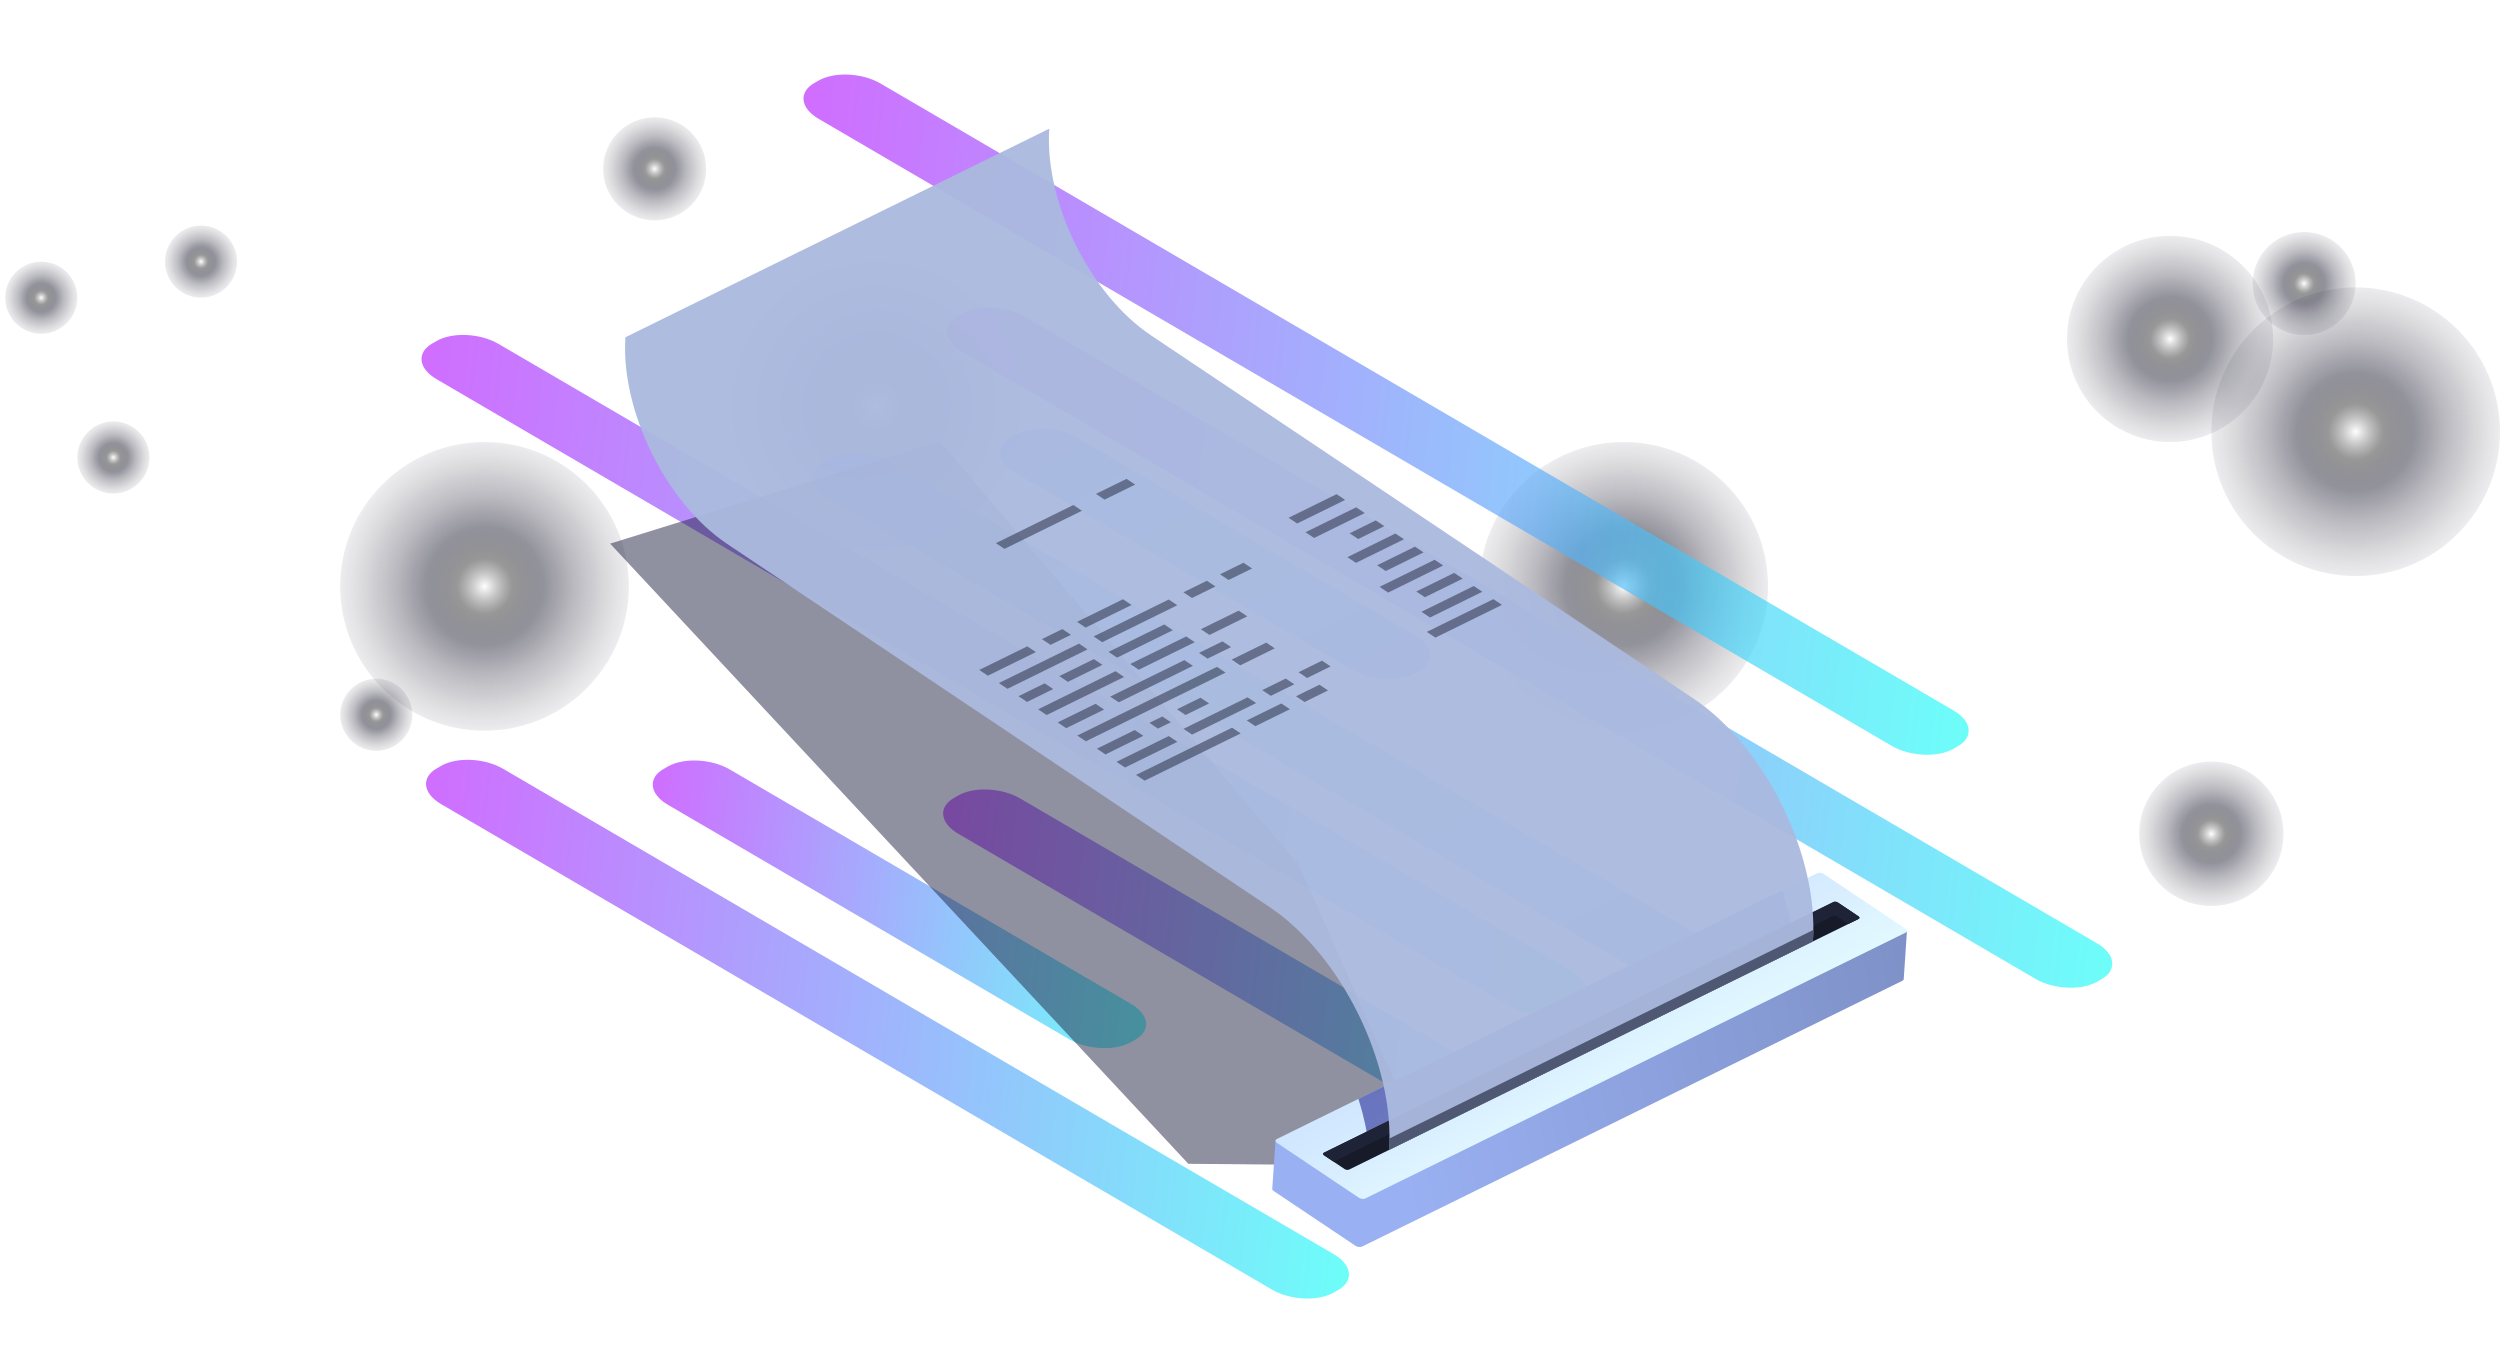 <svg width="384" height="208" viewBox="0 0 384 208" fill="none" xmlns="http://www.w3.org/2000/svg">
<path style="mix-blend-mode:color-dodge" d="M345.996 43.549C345.996 39.176 349.541 35.632 353.913 35.632C358.286 35.632 361.831 39.176 361.831 43.549C361.831 47.922 358.286 51.467 353.913 51.467C349.541 51.467 345.996 47.922 345.996 43.549Z" fill="url(#paint0_radial_2292_989)" fill-opacity="0.8"/>
<path style="mix-blend-mode:color-dodge" d="M92.635 25.933C92.635 21.56 96.18 18.015 100.553 18.015C104.925 18.015 108.47 21.56 108.47 25.933C108.47 30.306 104.925 33.851 100.553 33.851C96.18 33.851 92.635 30.306 92.635 25.933Z" fill="url(#paint1_radial_2292_989)" fill-opacity="0.8"/>
<path style="mix-blend-mode:color-dodge" d="M0.792 45.727C0.792 42.666 3.273 40.185 6.334 40.185C9.395 40.185 11.876 42.666 11.876 45.727C11.876 48.788 9.395 51.269 6.334 51.269C3.273 51.269 0.792 48.788 0.792 45.727Z" fill="url(#paint2_radial_2292_989)" fill-opacity="0.8"/>
<path style="mix-blend-mode:color-dodge" d="M11.876 70.271C11.876 67.21 14.358 64.729 17.419 64.729C20.48 64.729 22.961 67.21 22.961 70.271C22.961 73.332 20.48 75.814 17.419 75.814C14.358 75.814 11.876 73.332 11.876 70.271Z" fill="url(#paint3_radial_2292_989)" fill-opacity="0.8"/>
<path style="mix-blend-mode:color-dodge" d="M25.336 40.184C25.336 37.124 27.817 34.642 30.878 34.642C33.939 34.642 36.421 37.124 36.421 40.184C36.421 43.245 33.939 45.727 30.878 45.727C27.817 45.727 25.336 43.245 25.336 40.184Z" fill="url(#paint4_radial_2292_989)" fill-opacity="0.8"/>
<path style="mix-blend-mode:color-dodge" d="M52.256 109.784C52.256 106.723 54.737 104.242 57.798 104.242C60.859 104.242 63.34 106.723 63.34 109.784C63.34 112.845 60.859 115.327 57.798 115.327C54.737 115.327 52.256 112.845 52.256 109.784Z" fill="url(#paint5_radial_2292_989)" fill-opacity="0.8"/>
<path style="mix-blend-mode:color-dodge" d="M339.662 66.312C339.662 54.069 349.587 44.143 361.831 44.143C374.075 44.143 384 54.069 384 66.312C384 78.556 374.075 88.481 361.831 88.481C349.587 88.481 339.662 78.556 339.662 66.312Z" fill="url(#paint6_radial_2292_989)" fill-opacity="0.8"/>
<path style="mix-blend-mode:color-dodge" d="M227.233 90.065C227.233 77.821 237.159 67.896 249.402 67.896C261.646 67.896 271.571 77.821 271.571 90.065C271.571 102.309 261.646 112.234 249.402 112.234C237.159 112.234 227.233 102.309 227.233 90.065Z" fill="url(#paint7_radial_2292_989)" fill-opacity="0.8"/>
<path style="mix-blend-mode:color-dodge" d="M112.443 62.354C112.443 50.11 122.369 40.185 134.612 40.185C146.856 40.185 156.781 50.11 156.781 62.354C156.781 74.597 146.856 84.523 134.612 84.523C122.369 84.523 112.443 74.597 112.443 62.354Z" fill="url(#paint8_radial_2292_989)" fill-opacity="0.8"/>
<path style="mix-blend-mode:color-dodge" d="M52.256 90.065C52.256 77.821 62.181 67.896 74.425 67.896C86.668 67.896 96.594 77.821 96.594 90.065C96.594 102.309 86.668 112.234 74.425 112.234C62.181 112.234 52.256 102.309 52.256 90.065Z" fill="url(#paint9_radial_2292_989)" fill-opacity="0.8"/>
<path style="mix-blend-mode:color-dodge" d="M317.493 52.061C317.493 43.316 324.583 36.226 333.328 36.226C342.073 36.226 349.163 43.316 349.163 52.061C349.163 60.806 342.073 67.896 333.328 67.896C324.583 67.896 317.493 60.806 317.493 52.061Z" fill="url(#paint10_radial_2292_989)" fill-opacity="0.8"/>
<path style="mix-blend-mode:color-dodge" d="M328.578 128.069C328.578 121.947 333.54 116.984 339.662 116.984C345.784 116.984 350.747 121.947 350.747 128.069C350.747 134.191 345.784 139.154 339.662 139.154C333.54 139.154 328.578 134.191 328.578 128.069Z" fill="url(#paint11_radial_2292_989)" fill-opacity="0.8"/>
<path opacity="0.66" d="M67.758 117.64L67.095 118.018C64.653 119.412 64.944 121.874 67.751 123.511L195.38 198.084C198.187 199.721 202.442 199.923 204.884 198.53L205.546 198.151C207.988 196.758 207.697 194.296 204.89 192.659L77.261 118.079C74.454 116.442 70.199 116.24 67.758 117.633V117.64Z" fill="url(#paint12_linear_2292_989)"/>
<path opacity="0.66" d="M102.582 117.737L101.919 118.116C99.477 119.509 99.768 121.971 102.575 123.608L164.222 159.626C167.029 161.263 171.284 161.466 173.726 160.073L174.388 159.694C176.83 158.301 176.539 155.839 173.732 154.202L112.085 118.184C109.278 116.547 105.024 116.344 102.582 117.737Z" fill="url(#paint13_linear_2292_989)"/>
<path opacity="0.66" d="M147.185 122.188L146.522 122.567C144.08 123.96 144.371 126.422 147.178 128.059L227.054 174.731C229.861 176.368 234.115 176.57 236.557 175.177L237.22 174.798C239.662 173.405 239.371 170.943 236.564 169.306L156.688 122.635C153.881 120.998 149.626 120.795 147.185 122.188Z" fill="url(#paint14_linear_2292_989)"/>
<path opacity="0.66" d="M67.066 52.374L66.403 52.753C63.961 54.147 64.252 56.609 67.059 58.245L231.89 154.558C234.697 156.195 238.952 156.398 241.394 155.004L242.056 154.625C244.498 153.232 244.207 150.77 241.4 149.133L76.569 52.821C73.762 51.184 69.507 50.981 67.066 52.374Z" fill="url(#paint15_linear_2292_989)"/>
<path opacity="0.66" d="M147.798 48.156L147.135 48.535C144.693 49.928 144.984 52.39 147.791 54.027L312.622 150.339C315.429 151.976 319.684 152.179 322.126 150.786L322.789 150.407C325.23 149.013 324.94 146.551 322.132 144.915L157.308 48.602C154.501 46.965 150.246 46.763 147.805 48.156H147.798Z" fill="url(#paint16_linear_2292_989)"/>
<path opacity="0.66" d="M125.738 12.377L125.076 12.755C122.634 14.149 122.925 16.611 125.732 18.248L290.563 114.56C293.37 116.197 297.624 116.4 300.066 115.006L300.729 114.628C303.171 113.234 302.88 110.772 300.073 109.135L135.242 12.823C132.435 11.186 128.18 10.983 125.738 12.377Z" fill="url(#paint17_linear_2292_989)"/>
<path opacity="0.66" d="M127.16 70.549L126.497 70.928C124.055 72.321 124.346 74.783 127.153 76.42L265.72 157.385C268.527 159.022 272.781 159.225 275.223 157.831L275.886 157.452C278.328 156.059 278.037 153.597 275.23 151.96L136.67 70.989C133.863 69.352 129.608 69.149 127.167 70.542L127.16 70.549Z" fill="url(#paint18_linear_2292_989)"/>
<path opacity="0.66" d="M155.934 66.761L155.271 67.14C152.829 68.533 153.12 70.995 155.927 72.632L207.854 102.975C210.661 104.612 214.916 104.815 217.358 103.422L218.021 103.043C220.462 101.65 220.171 99.188 217.364 97.551L165.437 67.207C162.63 65.571 158.376 65.368 155.934 66.761Z" fill="url(#paint19_linear_2292_989)"/>
<g style="mix-blend-mode:multiply" opacity="0.5" filter="url(#filter0_f_2292_989)">
<path d="M182.53 178.759L93.712 83.502L144.354 67.769L199.446 132.757L219.982 179.104L182.53 178.759Z" fill="#1F2341"/>
</g>
<path d="M292.907 143.028L292.413 150.387C292.411 150.483 292.354 150.577 292.221 150.638L209.224 191.468C208.954 191.604 208.496 191.55 208.209 191.359L195.643 182.945C195.5 182.849 195.431 182.745 195.423 182.637C195.422 182.63 195.42 182.623 195.419 182.617L195.919 175.181L202.017 179.201L278.598 141.523C278.868 141.387 279.327 141.441 279.613 141.633L283.923 144.524L292.901 143.029L292.907 143.028Z" fill="url(#paint20_linear_2292_989)"/>
<path d="M279.107 134.127L196.11 174.957C195.84 175.093 195.85 175.353 196.144 175.55L208.711 183.964C208.997 184.156 209.456 184.21 209.726 184.074L292.723 143.244C292.992 143.108 292.982 142.848 292.688 142.651L280.121 134.237C279.835 134.045 279.376 133.991 279.107 134.127Z" fill="url(#paint21_linear_2292_989)"/>
<path opacity="0.6" d="M275.505 145.018L210.331 176.438C210.024 173.913 209.46 171.343 208.658 168.785L273.759 136.758C274.622 139.511 275.221 142.295 275.503 145.011L275.505 145.018Z" fill="#242993"/>
<path d="M281.61 138.555L203.351 177.055C203.169 177.146 203.177 177.323 203.375 177.457L206.531 179.569C206.73 179.702 207.04 179.737 207.222 179.646L285.481 141.147C285.663 141.056 285.656 140.878 285.457 140.745L282.301 138.632C282.103 138.499 281.792 138.464 281.61 138.555Z" fill="#161A29"/>
<path d="M285.481 141.147L283.892 141.93L282.191 140.791C281.992 140.658 281.682 140.623 281.5 140.714L204.83 178.43L203.375 177.457C203.177 177.323 203.168 177.139 203.351 177.055L281.61 138.555C281.792 138.464 282.109 138.498 282.301 138.632L285.457 140.745C285.656 140.878 285.664 141.062 285.481 141.147Z" fill="#1E2338"/>
<path opacity="0.96" d="M96.058 51.803L161.166 19.768C160.42 31.017 167.404 45.224 176.775 51.499L260.124 107.304C271.141 114.681 279.355 131.375 278.47 144.603L213.362 176.631C214.24 163.405 206.026 146.71 195.016 139.333L111.675 83.532C102.303 77.258 95.313 63.051 96.065 51.801L96.058 51.803Z" fill="#ABB9DF"/>
<path opacity="0.8" d="M278.47 144.603L213.362 176.631C213.399 176.052 213.413 175.463 213.42 174.868L278.522 142.841C278.515 143.436 278.499 144.018 278.462 144.598L278.47 144.603Z" fill="#3A4159"/>
<g opacity="0.5">
<path d="M189.243 111.771L174.496 119.027L175.816 119.91L190.563 112.654L189.243 111.771Z" fill="#1E2338"/>
<path d="M196.809 108.053L191.499 110.662L192.819 111.545L198.129 108.936L196.809 108.053Z" fill="#1E2338"/>
<path d="M202.665 105.17L199.058 106.946L200.378 107.829L203.984 106.053L202.665 105.17Z" fill="#1E2338"/>
<path d="M179.521 113.06L171.485 117.016L172.803 117.893L180.841 113.944L179.521 113.06Z" fill="#1E2338"/>
<path d="M191.623 107.107L181.777 111.952L183.096 112.836L192.942 107.991L191.623 107.107Z" fill="#1E2338"/>
<path d="M197.485 104.223L193.879 105.999L195.192 106.883L198.805 105.106L197.485 104.223Z" fill="#1E2338"/>
<path d="M203.058 101.479L199.452 103.254L200.771 104.138L204.378 102.362L203.058 101.479Z" fill="#1E2338"/>
<path d="M174.291 112.137L168.479 114.998L169.799 115.881L175.611 113.021L174.291 112.137Z" fill="#1E2338"/>
<path d="M178.532 110.05L176.547 111.029L177.86 111.914L179.852 110.933L178.532 110.05Z" fill="#1E2338"/>
<path d="M184.394 107.166L180.781 108.943L182.101 109.826L185.707 108.05L184.394 107.166Z" fill="#1E2338"/>
<path d="M186.924 102.425L165.467 112.981L166.786 113.864L188.244 103.308L186.924 102.425Z" fill="#1E2338"/>
<path d="M194.49 98.707L189.18 101.316L190.493 102.201L195.802 99.585L194.49 98.707Z" fill="#1E2338"/>
<path d="M168.273 108.102L162.454 110.964L163.774 111.847L169.585 108.987L168.273 108.102Z" fill="#1E2338"/>
<path d="M181.915 101.396L170.522 106.995L171.841 107.878L183.233 102.273L181.915 101.396Z" fill="#1E2338"/>
<path d="M187.777 98.512L184.164 100.289L185.482 101.165L189.09 99.396L187.777 98.512Z" fill="#1E2338"/>
<path d="M171.343 103.095L159.45 108.952L160.761 109.83L172.656 103.98L171.343 103.095Z" fill="#1E2338"/>
<path d="M182.195 97.762L173.592 101.988L174.912 102.872L183.513 98.638L182.195 97.762Z" fill="#1E2338"/>
<path d="M190.263 93.793L184.45 96.647L185.769 97.53L191.581 94.669L190.263 93.793Z" fill="#1E2338"/>
<path d="M160.452 104.961L156.437 106.935L157.757 107.819L161.771 105.838L160.452 104.961Z" fill="#1E2338"/>
<path d="M168.017 101.237L162.708 103.853L164.027 104.73L169.336 102.12L168.017 101.237Z" fill="#1E2338"/>
<path d="M178.824 95.919L170.266 100.13L171.586 101.013L180.144 96.802L178.824 95.919Z" fill="#1E2338"/>
<path d="M165.733 98.862L153.425 104.918L154.744 105.802L167.046 99.746L165.733 98.862Z" fill="#1E2338"/>
<path d="M179.514 92.087L167.983 97.755L169.302 98.638L180.832 92.964L179.514 92.087Z" fill="#1E2338"/>
<path d="M185.376 89.203L181.77 90.978L183.088 91.855L186.694 90.079L185.376 89.203Z" fill="#1E2338"/>
<path d="M190.999 86.435L187.393 88.21L188.711 89.087L192.319 87.318L190.999 86.435Z" fill="#1E2338"/>
<path d="M157.789 99.276L150.412 102.901L151.732 103.785L159.109 100.159L157.789 99.276Z" fill="#1E2338"/>
<path d="M219.159 97.058L229.382 92.028L230.701 92.911L220.472 97.942L219.159 97.058Z" fill="#1E2338"/>
<path d="M218.333 93.967L226.369 90.011L227.689 90.894L219.653 94.85L218.333 93.967Z" fill="#1E2338"/>
<path d="M217.545 90.854L223.357 87.994L224.676 88.877L218.864 91.738L217.545 90.854Z" fill="#1E2338"/>
<path d="M211.894 90.139L220.352 85.982L221.67 86.859L213.214 91.022L211.894 90.139Z" fill="#1E2338"/>
<path d="M211.528 86.826L217.34 83.965L218.659 84.849L212.847 87.709L211.528 86.826Z" fill="#1E2338"/>
<path d="M206.958 85.579L214.327 81.948L215.647 82.832L208.276 86.456L206.958 85.579Z" fill="#1E2338"/>
<path d="M207.301 81.912L211.321 79.93L212.634 80.815L208.62 82.795L207.301 81.912Z" fill="#1E2338"/>
<path d="M200.525 81.75L208.31 77.92L209.63 78.803L201.845 82.633L200.525 81.75Z" fill="#1E2338"/>
<path d="M197.927 79.527L205.298 75.903L206.617 76.786L199.24 80.411L197.927 79.527Z" fill="#1E2338"/>
<path d="M163.174 96.624L160.039 98.169L161.358 99.052L164.493 97.508L163.174 96.624Z" fill="#1E2338"/>
<path d="M172.486 92.044L165.43 95.516L166.749 96.399L173.805 92.927L172.486 92.044Z" fill="#1E2338"/>
<path d="M164.87 77.568L152.963 83.427L154.283 84.311L166.189 78.451L164.87 77.568Z" fill="#1E2338"/>
<path d="M173.032 73.553L168.338 75.861L169.658 76.744L174.351 74.436L173.032 73.553Z" fill="#1E2338"/>
</g>
<defs>
<filter id="filter0_f_2292_989" x="82.712" y="56.769" width="148.27" height="133.335" filterUnits="userSpaceOnUse" color-interpolation-filters="sRGB">
<feFlood flood-opacity="0" result="BackgroundImageFix"/>
<feBlend mode="normal" in="SourceGraphic" in2="BackgroundImageFix" result="shape"/>
<feGaussianBlur stdDeviation="5.5" result="effect1_foregroundBlur_2292_989"/>
</filter>
<radialGradient id="paint0_radial_2292_989" cx="0" cy="0" r="1" gradientUnits="userSpaceOnUse" gradientTransform="translate(353.913 43.549) rotate(-138.412) scale(10.118 10.205)">
<stop stop-color="white"/>
<stop offset="0.15" stop-color="#575757" stop-opacity="0.77"/>
<stop offset="0.32" stop-color="#05041A" stop-opacity="0.54"/>
<stop offset="0.48" stop-color="#05041A" stop-opacity="0.35"/>
<stop offset="0.64" stop-color="#05041A" stop-opacity="0.2"/>
<stop offset="0.78" stop-color="#05041A" stop-opacity="0.09"/>
<stop offset="0.9" stop-color="#05041A" stop-opacity="0.02"/>
<stop offset="1" stop-color="#05041A" stop-opacity="0"/>
</radialGradient>
<radialGradient id="paint1_radial_2292_989" cx="0" cy="0" r="1" gradientUnits="userSpaceOnUse" gradientTransform="translate(100.553 25.933) rotate(-138.412) scale(10.118 10.205)">
<stop stop-color="white"/>
<stop offset="0.15" stop-color="#575757" stop-opacity="0.77"/>
<stop offset="0.32" stop-color="#05041A" stop-opacity="0.54"/>
<stop offset="0.48" stop-color="#05041A" stop-opacity="0.35"/>
<stop offset="0.64" stop-color="#05041A" stop-opacity="0.2"/>
<stop offset="0.78" stop-color="#05041A" stop-opacity="0.09"/>
<stop offset="0.9" stop-color="#05041A" stop-opacity="0.02"/>
<stop offset="1" stop-color="#05041A" stop-opacity="0"/>
</radialGradient>
<radialGradient id="paint2_radial_2292_989" cx="0" cy="0" r="1" gradientUnits="userSpaceOnUse" gradientTransform="translate(6.334 45.727) rotate(-138.412) scale(7.083 7.144)">
<stop stop-color="white"/>
<stop offset="0.15" stop-color="#575757" stop-opacity="0.77"/>
<stop offset="0.32" stop-color="#05041A" stop-opacity="0.54"/>
<stop offset="0.48" stop-color="#05041A" stop-opacity="0.35"/>
<stop offset="0.64" stop-color="#05041A" stop-opacity="0.2"/>
<stop offset="0.78" stop-color="#05041A" stop-opacity="0.09"/>
<stop offset="0.9" stop-color="#05041A" stop-opacity="0.02"/>
<stop offset="1" stop-color="#05041A" stop-opacity="0"/>
</radialGradient>
<radialGradient id="paint3_radial_2292_989" cx="0" cy="0" r="1" gradientUnits="userSpaceOnUse" gradientTransform="translate(17.419 70.271) rotate(-138.412) scale(7.083 7.144)">
<stop stop-color="white"/>
<stop offset="0.15" stop-color="#575757" stop-opacity="0.77"/>
<stop offset="0.32" stop-color="#05041A" stop-opacity="0.54"/>
<stop offset="0.48" stop-color="#05041A" stop-opacity="0.35"/>
<stop offset="0.64" stop-color="#05041A" stop-opacity="0.2"/>
<stop offset="0.78" stop-color="#05041A" stop-opacity="0.09"/>
<stop offset="0.9" stop-color="#05041A" stop-opacity="0.02"/>
<stop offset="1" stop-color="#05041A" stop-opacity="0"/>
</radialGradient>
<radialGradient id="paint4_radial_2292_989" cx="0" cy="0" r="1" gradientUnits="userSpaceOnUse" gradientTransform="translate(30.878 40.184) rotate(-138.412) scale(7.083 7.144)">
<stop stop-color="white"/>
<stop offset="0.15" stop-color="#575757" stop-opacity="0.77"/>
<stop offset="0.32" stop-color="#05041A" stop-opacity="0.54"/>
<stop offset="0.48" stop-color="#05041A" stop-opacity="0.35"/>
<stop offset="0.64" stop-color="#05041A" stop-opacity="0.2"/>
<stop offset="0.78" stop-color="#05041A" stop-opacity="0.09"/>
<stop offset="0.9" stop-color="#05041A" stop-opacity="0.02"/>
<stop offset="1" stop-color="#05041A" stop-opacity="0"/>
</radialGradient>
<radialGradient id="paint5_radial_2292_989" cx="0" cy="0" r="1" gradientUnits="userSpaceOnUse" gradientTransform="translate(57.798 109.784) rotate(-138.412) scale(7.083 7.144)">
<stop stop-color="white"/>
<stop offset="0.15" stop-color="#575757" stop-opacity="0.77"/>
<stop offset="0.32" stop-color="#05041A" stop-opacity="0.54"/>
<stop offset="0.48" stop-color="#05041A" stop-opacity="0.35"/>
<stop offset="0.64" stop-color="#05041A" stop-opacity="0.2"/>
<stop offset="0.78" stop-color="#05041A" stop-opacity="0.09"/>
<stop offset="0.9" stop-color="#05041A" stop-opacity="0.02"/>
<stop offset="1" stop-color="#05041A" stop-opacity="0"/>
</radialGradient>
<radialGradient id="paint6_radial_2292_989" cx="0" cy="0" r="1" gradientUnits="userSpaceOnUse" gradientTransform="translate(361.831 66.312) rotate(-138.412) scale(28.331 28.575)">
<stop stop-color="white"/>
<stop offset="0.15" stop-color="#575757" stop-opacity="0.77"/>
<stop offset="0.32" stop-color="#05041A" stop-opacity="0.54"/>
<stop offset="0.48" stop-color="#05041A" stop-opacity="0.35"/>
<stop offset="0.64" stop-color="#05041A" stop-opacity="0.2"/>
<stop offset="0.78" stop-color="#05041A" stop-opacity="0.09"/>
<stop offset="0.9" stop-color="#05041A" stop-opacity="0.02"/>
<stop offset="1" stop-color="#05041A" stop-opacity="0"/>
</radialGradient>
<radialGradient id="paint7_radial_2292_989" cx="0" cy="0" r="1" gradientUnits="userSpaceOnUse" gradientTransform="translate(249.402 90.065) rotate(-138.412) scale(28.331 28.575)">
<stop stop-color="white"/>
<stop offset="0.15" stop-color="#575757" stop-opacity="0.77"/>
<stop offset="0.32" stop-color="#05041A" stop-opacity="0.54"/>
<stop offset="0.48" stop-color="#05041A" stop-opacity="0.35"/>
<stop offset="0.64" stop-color="#05041A" stop-opacity="0.2"/>
<stop offset="0.78" stop-color="#05041A" stop-opacity="0.09"/>
<stop offset="0.9" stop-color="#05041A" stop-opacity="0.02"/>
<stop offset="1" stop-color="#05041A" stop-opacity="0"/>
</radialGradient>
<radialGradient id="paint8_radial_2292_989" cx="0" cy="0" r="1" gradientUnits="userSpaceOnUse" gradientTransform="translate(134.612 62.354) rotate(-138.412) scale(28.331 28.575)">
<stop stop-color="white"/>
<stop offset="0.15" stop-color="#575757" stop-opacity="0.77"/>
<stop offset="0.32" stop-color="#05041A" stop-opacity="0.54"/>
<stop offset="0.48" stop-color="#05041A" stop-opacity="0.35"/>
<stop offset="0.64" stop-color="#05041A" stop-opacity="0.2"/>
<stop offset="0.78" stop-color="#05041A" stop-opacity="0.09"/>
<stop offset="0.9" stop-color="#05041A" stop-opacity="0.02"/>
<stop offset="1" stop-color="#05041A" stop-opacity="0"/>
</radialGradient>
<radialGradient id="paint9_radial_2292_989" cx="0" cy="0" r="1" gradientUnits="userSpaceOnUse" gradientTransform="translate(74.425 90.065) rotate(-138.412) scale(28.331 28.575)">
<stop stop-color="white"/>
<stop offset="0.15" stop-color="#575757" stop-opacity="0.77"/>
<stop offset="0.32" stop-color="#05041A" stop-opacity="0.54"/>
<stop offset="0.48" stop-color="#05041A" stop-opacity="0.35"/>
<stop offset="0.64" stop-color="#05041A" stop-opacity="0.2"/>
<stop offset="0.78" stop-color="#05041A" stop-opacity="0.09"/>
<stop offset="0.9" stop-color="#05041A" stop-opacity="0.02"/>
<stop offset="1" stop-color="#05041A" stop-opacity="0"/>
</radialGradient>
<radialGradient id="paint10_radial_2292_989" cx="0" cy="0" r="1" gradientUnits="userSpaceOnUse" gradientTransform="translate(333.328 52.061) rotate(-138.412) scale(20.236 20.41)">
<stop stop-color="white"/>
<stop offset="0.15" stop-color="#575757" stop-opacity="0.77"/>
<stop offset="0.32" stop-color="#05041A" stop-opacity="0.54"/>
<stop offset="0.48" stop-color="#05041A" stop-opacity="0.35"/>
<stop offset="0.64" stop-color="#05041A" stop-opacity="0.2"/>
<stop offset="0.78" stop-color="#05041A" stop-opacity="0.09"/>
<stop offset="0.9" stop-color="#05041A" stop-opacity="0.02"/>
<stop offset="1" stop-color="#05041A" stop-opacity="0"/>
</radialGradient>
<radialGradient id="paint11_radial_2292_989" cx="0" cy="0" r="1" gradientUnits="userSpaceOnUse" gradientTransform="translate(339.662 128.069) rotate(-138.412) scale(14.165 14.287)">
<stop stop-color="white"/>
<stop offset="0.15" stop-color="#575757" stop-opacity="0.77"/>
<stop offset="0.32" stop-color="#05041A" stop-opacity="0.54"/>
<stop offset="0.48" stop-color="#05041A" stop-opacity="0.35"/>
<stop offset="0.64" stop-color="#05041A" stop-opacity="0.2"/>
<stop offset="0.78" stop-color="#05041A" stop-opacity="0.09"/>
<stop offset="0.9" stop-color="#05041A" stop-opacity="0.02"/>
<stop offset="1" stop-color="#05041A" stop-opacity="0"/>
</radialGradient>
<linearGradient id="paint12_linear_2292_989" x1="65.439" y1="116.707" x2="214.829" y2="134.152" gradientUnits="userSpaceOnUse">
<stop stop-color="#B721FF"/>
<stop offset="1" stop-color="#21FDF6"/>
</linearGradient>
<linearGradient id="paint13_linear_2292_989" x1="100.263" y1="116.811" x2="180.119" y2="126.146" gradientUnits="userSpaceOnUse">
<stop stop-color="#B721FF"/>
<stop offset="1" stop-color="#21FDF6"/>
</linearGradient>
<linearGradient id="paint14_linear_2292_989" x1="144.865" y1="121.262" x2="243.932" y2="132.838" gradientUnits="userSpaceOnUse">
<stop stop-color="#B721FF"/>
<stop offset="1" stop-color="#21FDF6"/>
</linearGradient>
<linearGradient id="paint15_linear_2292_989" x1="64.747" y1="51.448" x2="253.341" y2="73.468" gradientUnits="userSpaceOnUse">
<stop stop-color="#B721FF"/>
<stop offset="1" stop-color="#21FDF6"/>
</linearGradient>
<linearGradient id="paint16_linear_2292_989" x1="145.479" y1="47.23" x2="334.073" y2="69.25" gradientUnits="userSpaceOnUse">
<stop stop-color="#B721FF"/>
<stop offset="1" stop-color="#21FDF6"/>
</linearGradient>
<linearGradient id="paint17_linear_2292_989" x1="123.419" y1="11.45" x2="312.014" y2="33.47" gradientUnits="userSpaceOnUse">
<stop stop-color="#B721FF"/>
<stop offset="1" stop-color="#21FDF6"/>
</linearGradient>
<linearGradient id="paint18_linear_2292_989" x1="-328.57" y1="502.28" x2="-402.486" y2="372.692" gradientUnits="userSpaceOnUse">
<stop stop-color="#567CFF"/>
<stop offset="0.13" stop-color="#4FAAFF"/>
<stop offset="0.24" stop-color="#49CFFF"/>
<stop offset="0.34" stop-color="#45E9FF"/>
<stop offset="0.43" stop-color="#42F9FF"/>
<stop offset="0.51" stop-color="#42FFFF"/>
<stop offset="0.57" stop-color="#43F7FF"/>
<stop offset="0.67" stop-color="#46E2FF"/>
<stop offset="0.8" stop-color="#4BC0FF"/>
<stop offset="0.93" stop-color="#5391FF"/>
<stop offset="1" stop-color="#5778FF"/>
</linearGradient>
<linearGradient id="paint19_linear_2292_989" x1="-348.357" y1="426.142" x2="-379.212" y2="372.048" gradientUnits="userSpaceOnUse">
<stop stop-color="#567CFF"/>
<stop offset="0.13" stop-color="#4FAAFF"/>
<stop offset="0.24" stop-color="#49CFFF"/>
<stop offset="0.34" stop-color="#45E9FF"/>
<stop offset="0.43" stop-color="#42F9FF"/>
<stop offset="0.51" stop-color="#42FFFF"/>
<stop offset="0.57" stop-color="#43F7FF"/>
<stop offset="0.67" stop-color="#46E2FF"/>
<stop offset="0.8" stop-color="#4BC0FF"/>
<stop offset="0.93" stop-color="#5391FF"/>
<stop offset="1" stop-color="#5778FF"/>
</linearGradient>
<linearGradient id="paint20_linear_2292_989" x1="408.468" y1="133.927" x2="213.678" y2="172.482" gradientUnits="userSpaceOnUse">
<stop stop-color="#59668C"/>
<stop offset="1" stop-color="#99B0F2"/>
</linearGradient>
<linearGradient id="paint21_linear_2292_989" x1="222.018" y1="118.867" x2="252.15" y2="172.985" gradientUnits="userSpaceOnUse">
<stop stop-color="#C0D6FF"/>
<stop offset="0.3" stop-color="#C4DAFF"/>
<stop offset="0.65" stop-color="#D3E9FF"/>
<stop offset="1" stop-color="#E9FFFF"/>
</linearGradient>
</defs>
</svg>
